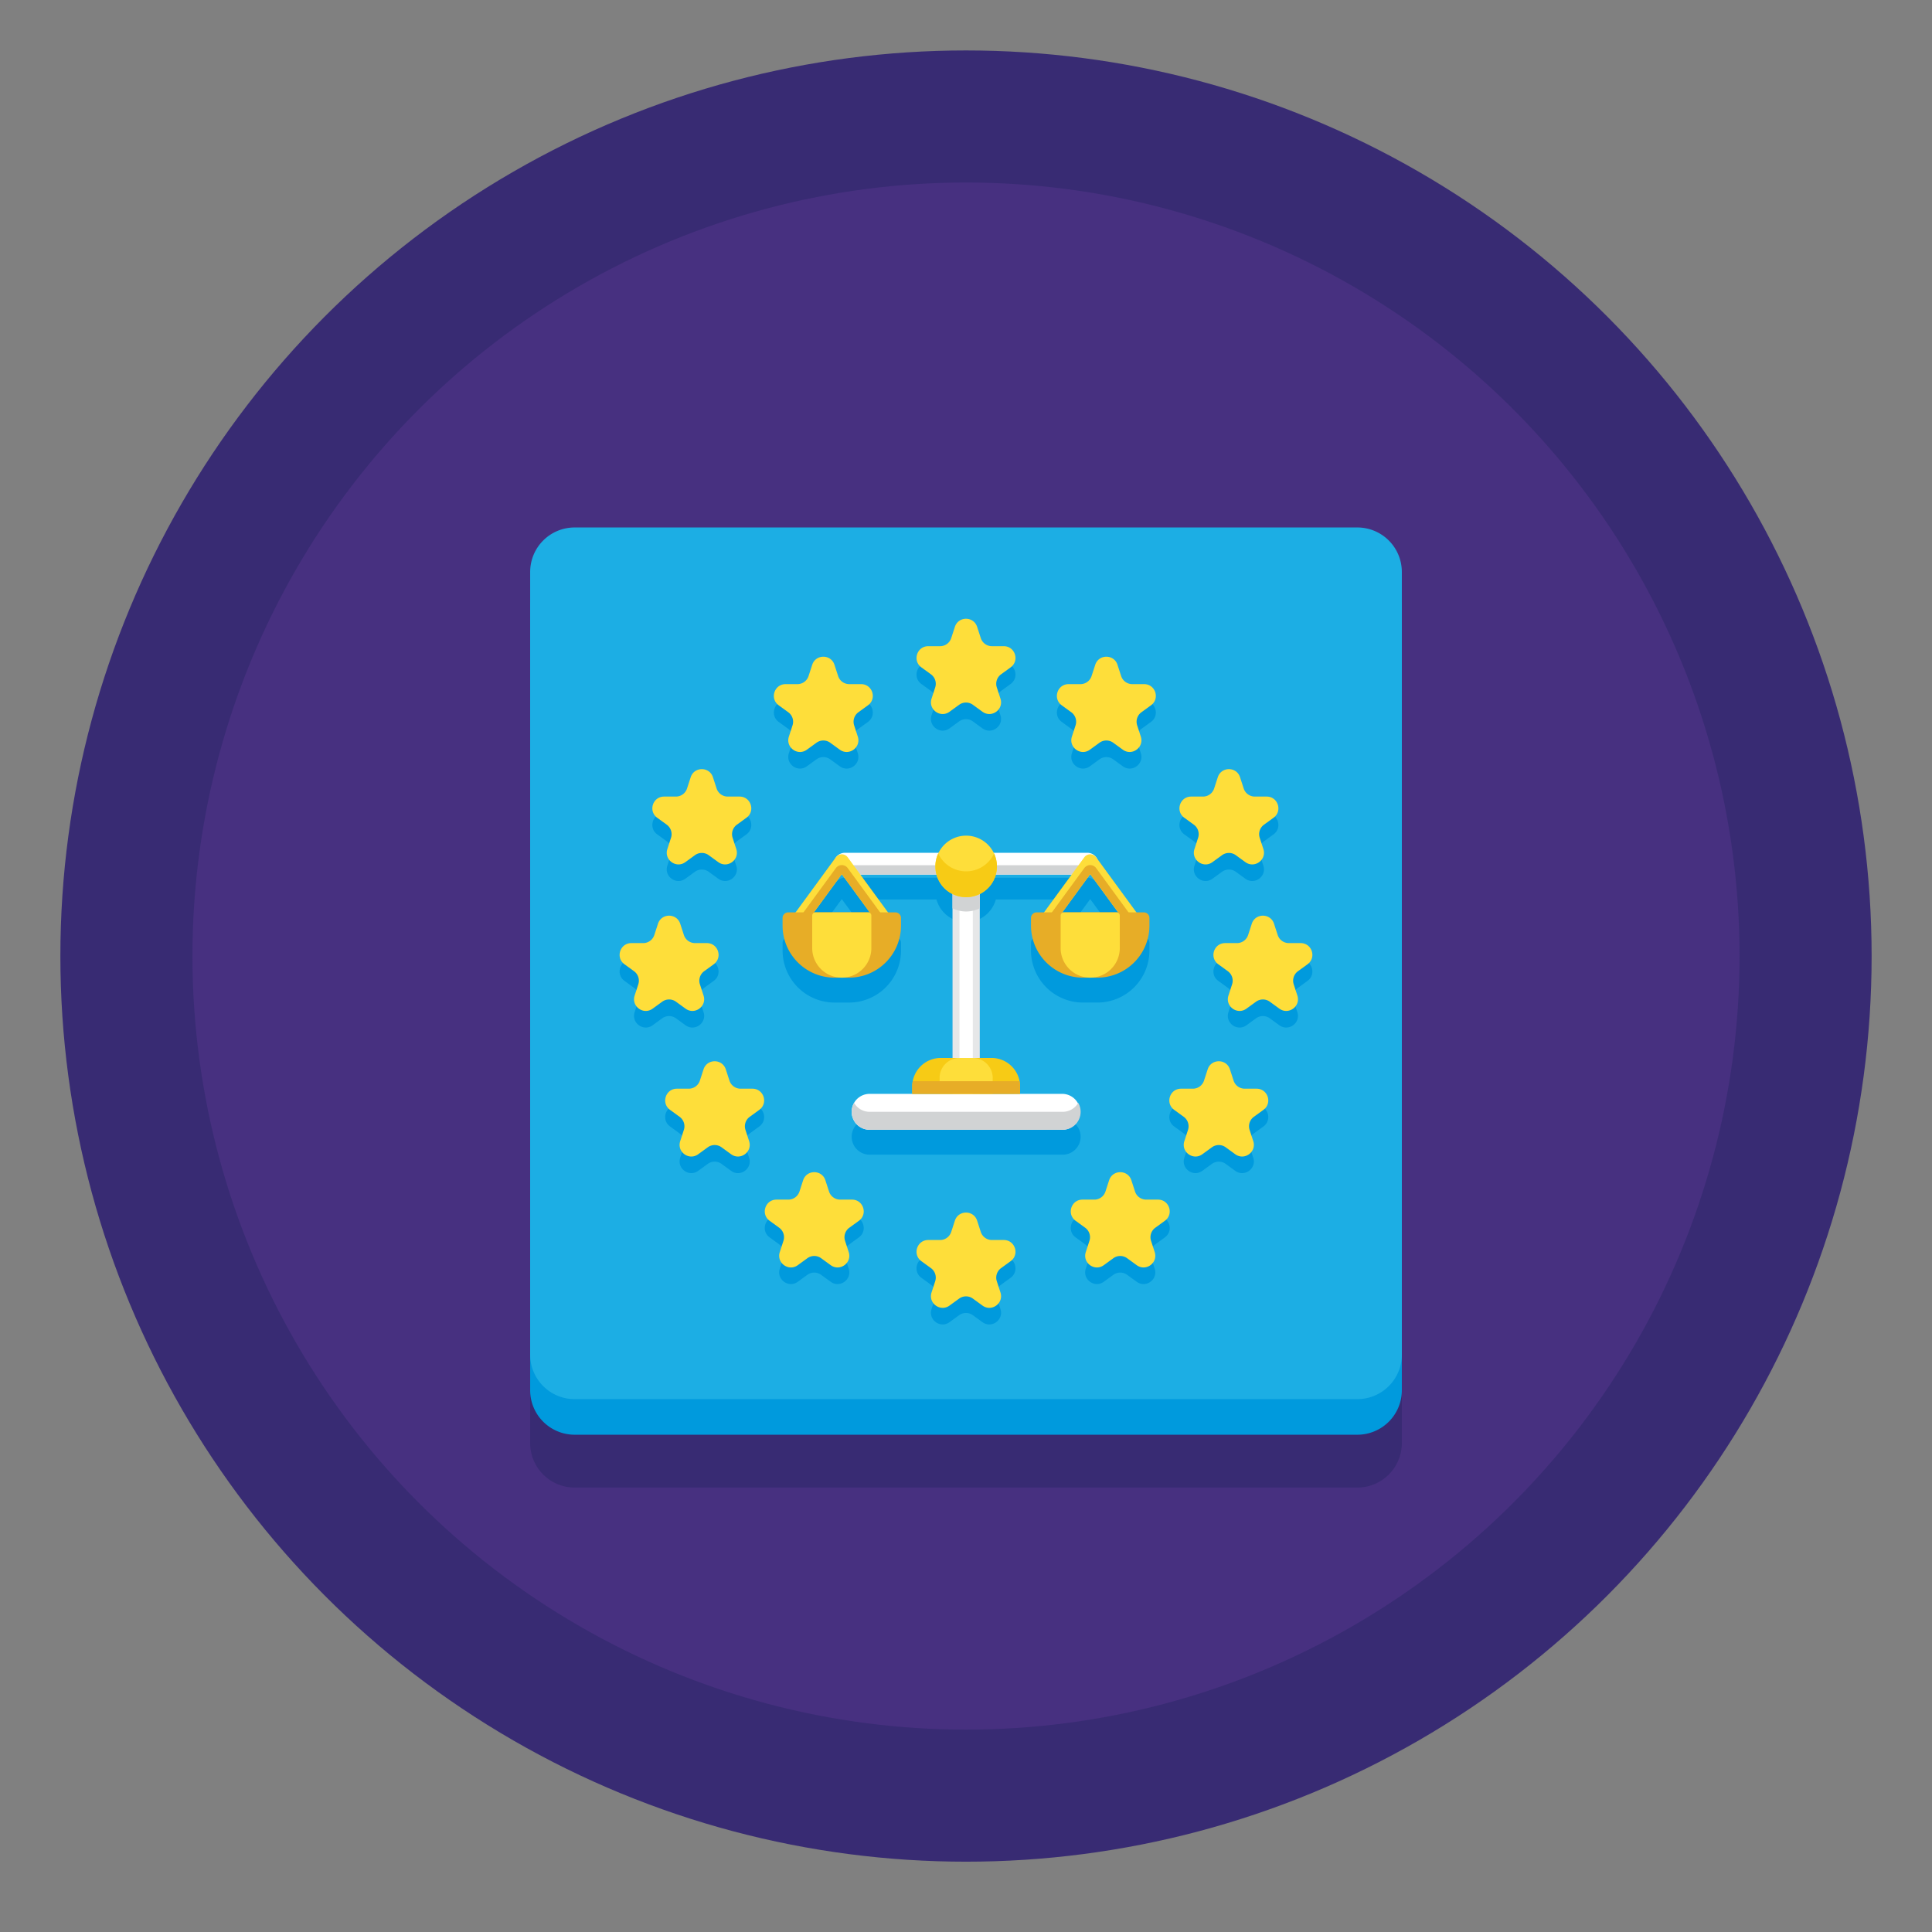 <svg version="1.1" id="Layer_1" xmlns="http://www.w3.org/2000/svg" x="0" y="0" viewBox="0 0 256 256" style="enable-background:new 0 0 256 256" xml:space="preserve"><rect x="0" y="0" width="256" height="256" fill="#808080" stroke="none"/><style>.st0{fill:#382b73}.st2{fill:#009add}.st4{fill:#fede3a}.st5{fill:#fff}.st6{fill:#d1d3d4}.st8{fill:#f7cb15}.st9{fill:#e7ad27}</style><switch><g><circle class="st0" cx="128" cy="126.684" r="120"/><circle cx="128" cy="126.684" r="102.5" style="fill:#473080"/><path class="st0" d="M179.857 76.893H76.143a5.893 5.893 0 0 0-5.893 5.893v108.429a5.893 5.893 0 0 0 5.893 5.893h103.714a5.893 5.893 0 0 0 5.893-5.893V82.786a5.893 5.893 0 0 0-5.893-5.893z"/><g><path class="st2" d="M179.857 190.107H76.143a5.893 5.893 0 0 1-5.893-5.893V80.5a5.893 5.893 0 0 1 5.893-5.893h103.714a5.893 5.893 0 0 1 5.893 5.893v103.714a5.893 5.893 0 0 1-5.893 5.893z"/><path d="M179.857 185.393H76.143a5.893 5.893 0 0 1-5.893-5.893V75.786a5.893 5.893 0 0 1 5.893-5.893h103.714a5.893 5.893 0 0 1 5.893 5.893V179.5a5.893 5.893 0 0 1-5.893 5.893z" style="fill:#1caee4"/><path class="st2" d="M133.002 87.825h-1.568a1.55 1.55 0 0 1-1.475-1.071l-.485-1.492c-.464-1.428-2.485-1.428-2.949 0l-.485 1.492a1.55 1.55 0 0 1-1.475 1.071h-1.568c-1.502 0-2.127 1.922-.911 2.805l1.269.922a1.55 1.55 0 0 1 .563 1.733l-.485 1.492c-.464 1.429 1.171 2.617 2.386 1.734l1.269-.922a1.55 1.55 0 0 1 1.823 0l1.269.922c1.215.883 2.85-.305 2.386-1.734l-.485-1.492a1.55 1.55 0 0 1 .563-1.733l1.269-.922c1.216-.883.591-2.805-.911-2.805zM142.517 98.312l-.485 1.491c-.464 1.429 1.171 2.617 2.386 1.734l1.269-.922a1.55 1.55 0 0 1 1.823 0l1.269.922c1.215.883 2.851-.305 2.386-1.734l-.484-1.491a1.551 1.551 0 0 1 .563-1.734l1.269-.922c1.215-.883.591-2.805-.911-2.805h-1.568a1.55 1.55 0 0 1-1.475-1.071l-.485-1.491c-.464-1.429-2.485-1.429-2.949 0l-.485 1.491a1.55 1.55 0 0 1-1.475 1.071h-1.568c-1.502 0-2.127 1.922-.911 2.805l1.269.922c.542.396.769 1.096.562 1.734zM114.099 92.852h-1.568a1.55 1.55 0 0 1-1.475-1.071l-.485-1.491c-.464-1.429-2.485-1.429-2.95 0l-.485 1.491a1.55 1.55 0 0 1-1.475 1.071h-1.568c-1.502 0-2.127 1.922-.911 2.805l1.269.922a1.55 1.55 0 0 1 .563 1.734l-.485 1.491c-.464 1.429 1.171 2.617 2.386 1.734l1.269-.922a1.55 1.55 0 0 1 1.823 0l1.269.922c1.215.883 2.85-.305 2.386-1.734l-.484-1.491a1.551 1.551 0 0 1 .563-1.734l1.269-.922c1.216-.883.591-2.805-.911-2.805zM87.08 110.555l1.269.922c.543.395.771 1.095.563 1.734l-.484 1.492c-.464 1.429 1.171 2.617 2.386 1.733l1.269-.922a1.55 1.55 0 0 1 1.823 0l1.269.922c1.215.883 2.85-.305 2.386-1.733l-.485-1.492a1.553 1.553 0 0 1 .563-1.734l1.269-.922c1.215-.883.591-2.805-.911-2.805h-1.568a1.552 1.552 0 0 1-1.475-1.071l-.485-1.492c-.464-1.428-2.485-1.428-2.949 0l-.485 1.492a1.55 1.55 0 0 1-1.475 1.071h-1.568c-1.503 0-2.127 1.923-.912 2.805zM156.924 110.555l1.269.922c.543.395.771 1.095.563 1.734l-.485 1.492c-.464 1.429 1.171 2.617 2.386 1.733l1.269-.922a1.55 1.55 0 0 1 1.823 0l1.269.922c1.215.883 2.85-.305 2.386-1.733l-.484-1.492a1.551 1.551 0 0 1 .563-1.734l1.269-.922c1.215-.883.591-2.805-.911-2.805h-1.568a1.552 1.552 0 0 1-1.475-1.071l-.485-1.492c-.464-1.428-2.485-1.428-2.949 0l-.484 1.492a1.55 1.55 0 0 1-1.475 1.071h-1.568c-1.504 0-2.129 1.923-.913 2.805zM133.002 166.507h-1.568a1.552 1.552 0 0 1-1.475-1.071l-.485-1.492c-.464-1.429-2.485-1.429-2.949 0l-.485 1.492a1.55 1.55 0 0 1-1.475 1.071h-1.568c-1.502 0-2.127 1.922-.911 2.805l1.269.922a1.55 1.55 0 0 1 .563 1.733l-.485 1.492c-.464 1.428 1.171 2.617 2.386 1.734l1.269-.922a1.55 1.55 0 0 1 1.823 0l1.269.922c1.215.883 2.85-.305 2.386-1.734l-.485-1.492a1.55 1.55 0 0 1 .563-1.733l1.269-.922c1.216-.883.591-2.805-.911-2.805zM112.895 161.155h-1.568a1.55 1.55 0 0 1-1.475-1.071l-.485-1.492c-.464-1.428-2.485-1.428-2.95 0l-.485 1.492a1.55 1.55 0 0 1-1.475 1.071h-1.568c-1.502 0-2.127 1.922-.911 2.805l1.269.922a1.55 1.55 0 0 1 .563 1.734l-.485 1.492c-.464 1.428 1.171 2.617 2.386 1.734l1.269-.922a1.55 1.55 0 0 1 1.823 0l1.269.922c1.215.883 2.85-.305 2.386-1.734l-.484-1.492a1.551 1.551 0 0 1 .563-1.734l1.269-.922c1.215-.883.591-2.805-.911-2.805zM153.44 161.155h-1.568a1.55 1.55 0 0 1-1.475-1.071l-.485-1.492c-.464-1.428-2.485-1.428-2.95 0l-.484 1.492a1.55 1.55 0 0 1-1.475 1.071h-1.568c-1.502 0-2.127 1.922-.911 2.805l1.269.922c.543.395.771 1.095.563 1.734l-.485 1.492c-.464 1.428 1.171 2.617 2.386 1.734l1.269-.922a1.55 1.55 0 0 1 1.823 0l1.269.922c1.215.883 2.85-.305 2.386-1.734l-.485-1.492a1.55 1.55 0 0 1 .564-1.734l1.269-.922c1.214-.883.59-2.805-.912-2.805zM172.343 127.166h-1.568a1.551 1.551 0 0 1-1.475-1.072l-.484-1.491c-.464-1.429-2.485-1.429-2.95 0l-.484 1.491a1.551 1.551 0 0 1-1.475 1.072h-1.568c-1.502 0-2.127 1.922-.911 2.805l1.269.922a1.55 1.55 0 0 1 .563 1.734l-.485 1.491c-.464 1.429 1.171 2.617 2.386 1.734l1.269-.922a1.55 1.55 0 0 1 1.823 0l1.269.922c1.215.883 2.85-.305 2.386-1.734l-.484-1.491a1.551 1.551 0 0 1 .563-1.734l1.269-.922c1.214-.883.589-2.805-.913-2.805zM166.499 146.457h-1.568a1.55 1.55 0 0 1-1.475-1.071l-.485-1.492c-.464-1.428-2.485-1.428-2.949 0l-.484 1.492a1.55 1.55 0 0 1-1.475 1.071h-1.568c-1.502 0-2.127 1.922-.911 2.805l1.269.922c.544.395.771 1.095.563 1.733l-.485 1.492c-.464 1.428 1.171 2.616 2.386 1.733l1.269-.922a1.55 1.55 0 0 1 1.823 0l1.269.922c1.215.883 2.85-.305 2.386-1.733l-.485-1.492a1.55 1.55 0 0 1 .563-1.733l1.269-.922c1.215-.883.59-2.805-.912-2.805zM99.699 146.457h-1.568a1.55 1.55 0 0 1-1.475-1.071l-.485-1.492c-.464-1.428-2.485-1.428-2.949 0l-.485 1.492a1.55 1.55 0 0 1-1.475 1.071h-1.568c-1.502 0-2.127 1.922-.911 2.805l1.269.922c.544.395.771 1.095.563 1.733l-.485 1.492c-.464 1.428 1.171 2.616 2.386 1.733l1.269-.922a1.55 1.55 0 0 1 1.823 0l1.269.922c1.215.883 2.85-.305 2.386-1.733l-.485-1.492a1.55 1.55 0 0 1 .563-1.733l1.269-.922c1.216-.883.591-2.805-.911-2.805zM89.57 134.93l1.269.922c1.215.883 2.85-.305 2.386-1.734l-.485-1.491a1.551 1.551 0 0 1 .563-1.734l1.269-.922c1.215-.883.591-2.805-.911-2.805h-1.568a1.551 1.551 0 0 1-1.475-1.072l-.485-1.491c-.464-1.429-2.485-1.429-2.95 0l-.484 1.491a1.551 1.551 0 0 1-1.475 1.072h-1.568c-1.502 0-2.127 1.922-.911 2.805l1.269.922c.543.395.771 1.095.563 1.734l-.485 1.491c-.464 1.429 1.171 2.617 2.386 1.734l1.269-.922a1.55 1.55 0 0 1 1.823 0z"/><g><path class="st4" d="m129.475 83.062.485 1.491a1.55 1.55 0 0 0 1.475 1.071h1.568c1.502 0 2.127 1.922.911 2.805l-1.269.922a1.551 1.551 0 0 0-.563 1.734l.485 1.491c.464 1.429-1.171 2.617-2.386 1.734l-1.269-.922a1.55 1.55 0 0 0-1.823 0l-1.269.922c-1.215.883-2.85-.305-2.386-1.734l.485-1.491a1.551 1.551 0 0 0-.563-1.734l-1.269-.922c-1.215-.883-.591-2.805.911-2.805h1.568c.672 0 1.267-.433 1.475-1.071l.485-1.491c.464-1.429 2.484-1.429 2.949 0zM148.073 88.089l.485 1.491a1.55 1.55 0 0 0 1.475 1.071h1.568c1.502 0 2.127 1.922.911 2.805l-1.269.922a1.55 1.55 0 0 0-.563 1.734l.485 1.492c.464 1.429-1.171 2.616-2.386 1.734l-1.269-.922a1.55 1.55 0 0 0-1.823 0l-1.269.922c-1.215.883-2.85-.305-2.386-1.734l.485-1.492a1.551 1.551 0 0 0-.563-1.734l-1.269-.922c-1.215-.883-.591-2.805.911-2.805h1.568c.672 0 1.267-.433 1.475-1.071l.485-1.491c.464-1.428 2.485-1.428 2.949 0zM110.571 88.089l.485 1.491a1.55 1.55 0 0 0 1.475 1.071h1.568c1.502 0 2.127 1.922.911 2.805l-1.269.922a1.551 1.551 0 0 0-.563 1.734l.485 1.492c.464 1.429-1.171 2.616-2.386 1.734l-1.269-.922a1.55 1.55 0 0 0-1.823 0l-1.269.922c-1.215.883-2.85-.305-2.386-1.734l.485-1.492a1.551 1.551 0 0 0-.563-1.734l-1.269-.922c-1.215-.883-.591-2.805.911-2.805h1.568c.672 0 1.267-.433 1.475-1.071l.485-1.491c.464-1.428 2.485-1.428 2.949 0zM94.469 102.988l.485 1.491a1.55 1.55 0 0 0 1.475 1.071h1.568c1.502 0 2.127 1.922.911 2.805l-1.269.922a1.551 1.551 0 0 0-.563 1.734l.485 1.492c.464 1.429-1.171 2.617-2.386 1.734l-1.269-.922a1.55 1.55 0 0 0-1.823 0l-1.269.922c-1.215.883-2.85-.305-2.386-1.734l.485-1.492a1.551 1.551 0 0 0-.563-1.734l-1.269-.922c-1.215-.883-.591-2.805.911-2.805h1.568c.672 0 1.267-.433 1.475-1.071l.485-1.491c.463-1.429 2.484-1.429 2.949 0zM164.312 102.988l.485 1.491a1.55 1.55 0 0 0 1.475 1.071h1.568c1.502 0 2.127 1.922.911 2.805l-1.269.922a1.551 1.551 0 0 0-.563 1.734l.485 1.492c.464 1.429-1.171 2.617-2.386 1.734l-1.269-.922a1.55 1.55 0 0 0-1.823 0l-1.269.922c-1.215.883-2.85-.305-2.386-1.734l.485-1.492a1.551 1.551 0 0 0-.563-1.734l-1.269-.922c-1.215-.883-.591-2.805.911-2.805h1.568c.672 0 1.267-.433 1.475-1.071l.485-1.491c.464-1.429 2.485-1.429 2.949 0zM129.475 161.744l.485 1.492a1.55 1.55 0 0 0 1.475 1.071h1.568c1.502 0 2.127 1.922.911 2.805l-1.269.922a1.551 1.551 0 0 0-.563 1.734l.485 1.491c.464 1.429-1.171 2.617-2.386 1.734l-1.269-.922a1.55 1.55 0 0 0-1.823 0l-1.269.922c-1.215.883-2.85-.305-2.386-1.734l.485-1.491a1.551 1.551 0 0 0-.563-1.734l-1.269-.922c-1.215-.883-.591-2.805.911-2.805h1.568a1.55 1.55 0 0 0 1.475-1.071l.485-1.492c.464-1.429 2.484-1.429 2.949 0zM109.367 156.392l.485 1.491a1.551 1.551 0 0 0 1.475 1.072h1.568c1.502 0 2.127 1.922.911 2.805l-1.269.922a1.551 1.551 0 0 0-.563 1.734l.485 1.492c.464 1.429-1.171 2.616-2.386 1.734l-1.269-.922a1.55 1.55 0 0 0-1.823 0l-1.269.922c-1.215.883-2.85-.305-2.386-1.734l.485-1.492a1.551 1.551 0 0 0-.563-1.734l-1.269-.922c-1.215-.883-.591-2.805.911-2.805h1.568c.672 0 1.267-.433 1.475-1.072l.485-1.491c.464-1.429 2.485-1.429 2.949 0zM149.912 156.392l.485 1.491a1.551 1.551 0 0 0 1.475 1.072h1.568c1.502 0 2.127 1.922.911 2.805l-1.269.922a1.55 1.55 0 0 0-.563 1.734l.485 1.492c.464 1.429-1.171 2.616-2.386 1.734l-1.269-.922a1.55 1.55 0 0 0-1.823 0l-1.269.922c-1.215.883-2.85-.305-2.386-1.734l.485-1.492a1.551 1.551 0 0 0-.563-1.734l-1.269-.922c-1.215-.883-.591-2.805.911-2.805h1.568c.672 0 1.267-.433 1.475-1.072l.485-1.491c.464-1.429 2.485-1.429 2.949 0zM168.816 122.403l.485 1.491a1.55 1.55 0 0 0 1.475 1.071h1.568c1.502 0 2.127 1.922.911 2.805l-1.269.922a1.55 1.55 0 0 0-.563 1.734l.485 1.492c.464 1.429-1.171 2.617-2.386 1.734l-1.269-.922a1.55 1.55 0 0 0-1.823 0l-1.269.922c-1.215.883-2.85-.305-2.386-1.734l.485-1.492a1.551 1.551 0 0 0-.563-1.734l-1.269-.922c-1.215-.883-.591-2.805.911-2.805h1.568c.672 0 1.267-.433 1.475-1.071l.485-1.491c.463-1.429 2.485-1.429 2.949 0zM162.972 141.694l.485 1.492a1.55 1.55 0 0 0 1.475 1.071h1.568c1.502 0 2.127 1.922.911 2.805l-1.269.922a1.55 1.55 0 0 0-.563 1.734l.485 1.491c.464 1.429-1.171 2.617-2.386 1.734l-1.269-.922a1.55 1.55 0 0 0-1.823 0l-1.269.922c-1.215.883-2.85-.305-2.386-1.734l.485-1.491a1.551 1.551 0 0 0-.563-1.734l-1.269-.922c-1.215-.883-.591-2.805.911-2.805h1.568a1.55 1.55 0 0 0 1.475-1.071l.485-1.492c.463-1.429 2.485-1.429 2.949 0zM96.171 141.694l.485 1.492a1.55 1.55 0 0 0 1.475 1.071h1.568c1.502 0 2.127 1.922.911 2.805l-1.269.922a1.55 1.55 0 0 0-.563 1.734l.485 1.491c.464 1.429-1.171 2.617-2.386 1.734l-1.269-.922a1.55 1.55 0 0 0-1.823 0l-1.269.922c-1.215.883-2.85-.305-2.386-1.734l.485-1.491a1.551 1.551 0 0 0-.563-1.734l-1.269-.922c-1.215-.883-.591-2.805.911-2.805h1.568a1.55 1.55 0 0 0 1.475-1.071l.485-1.492c.464-1.429 2.485-1.429 2.949 0zM90.134 122.403l.485 1.491a1.55 1.55 0 0 0 1.475 1.071h1.568c1.502 0 2.127 1.922.911 2.805l-1.269.922a1.55 1.55 0 0 0-.563 1.734l.485 1.492c.464 1.429-1.171 2.617-2.386 1.734l-1.269-.922a1.55 1.55 0 0 0-1.823 0l-1.269.922c-1.215.883-2.85-.305-2.386-1.734l.485-1.492a1.551 1.551 0 0 0-.563-1.734l-1.269-.922c-1.215-.883-.591-2.805.911-2.805h1.568c.672 0 1.267-.433 1.475-1.071l.485-1.491c.463-1.429 2.485-1.429 2.949 0z"/></g><path class="st2" d="M151.564 124.195h-.982l-5.241-7.165a1.442 1.442 0 0 0-1.255-.729h-12.41a4.078 4.078 0 0 0-7.312 0h-12.41c-.378 0-.722.145-.979.383a.972.972 0 0 0-.221.218l-5.334 7.294h-.982a.74.74 0 0 0-.741.741v1.012a6.896 6.896 0 0 0 6.896 6.896h1.9a6.896 6.896 0 0 0 6.896-6.896v-1.012a.741.741 0 0 0-.741-.741h-.982l-3.661-5.006h10.085a4.089 4.089 0 0 0 2.125 2.575v21.721h-1.555a3.783 3.783 0 0 0-3.745 3.251v.003a4.59 4.59 0 0 0-.02.169l-.001.01a4.74 4.74 0 0 0-.012.168v.007a3.367 3.367 0 0 0-.004.174v.977h-5.645c-.881 0-1.649.479-2.06 1.19v-.001l-.024.044-.009.017a1.457 1.457 0 0 0-.045.088l-.012.025a1.801 1.801 0 0 0-.035.077l-.008.018a3.594 3.594 0 0 0-.037.093l-.009.024a1.522 1.522 0 0 0-.03.088l-.004.011-.028.098-.007.027-.022.094-.002.008a1.85 1.85 0 0 0-.022.13l-.013.101-.001.004a3.58 3.58 0 0 0-.008.107l-.001.026a2.379 2.379 0 0 0 2.376 2.488h25.578a2.44 2.44 0 0 0 .479-.048l.115-.026a2.378 2.378 0 0 0 1.087-.622l.079-.083a2.37 2.37 0 0 0 .615-1.711l-.001-.021a2.595 2.595 0 0 0-.022-.218l-.003-.022a1.715 1.715 0 0 0-.043-.21l-.006-.022c-.009-.034-.018-.068-.029-.102l-.001-.004a1.58 1.58 0 0 0-.033-.097l-.007-.019-.038-.097-.005-.012a3.165 3.165 0 0 0-.038-.085l-.01-.021a1.564 1.564 0 0 0-.047-.091l-.007-.012-.026-.047v.001a2.378 2.378 0 0 0-2.06-1.19h-5.645v-.977c0-.058-.002-.116-.004-.174v-.007a4.74 4.74 0 0 0-.012-.168l-.001-.01a3.118 3.118 0 0 0-.02-.169v-.003a3.783 3.783 0 0 0-3.745-3.251h-1.555v-21.721a4.089 4.089 0 0 0 2.125-2.575h10.045l-3.662 5.006h-.982a.741.741 0 0 0-.741.741v1.012a6.896 6.896 0 0 0 6.896 6.896h1.9a6.896 6.896 0 0 0 6.896-6.896v-1.012a.74.74 0 0 0-.74-.74zm-43.725 0 3.703-5.062 3.703 5.062h-7.406zm32.917 0 3.696-5.053.011-.003 3.698 5.056h-7.405z"/><g><path class="st5" d="M140.809 149.7h-25.578a2.379 2.379 0 1 1 0-4.758h25.578a2.38 2.38 0 0 1 0 4.758z"/><path class="st6" d="M140.809 147.322h-25.578c-.88 0-1.649-.478-2.06-1.189a2.379 2.379 0 0 0 2.061 3.568h25.578a2.379 2.379 0 0 0 2.061-3.568 2.385 2.385 0 0 1-2.062 1.189z"/><path style="fill:#e6e7e8" d="M126.213 118.019h3.614v26.924h-3.614z"/><path class="st5" d="M127.135 118.019h1.769v26.924h-1.769z"/><path class="st8" d="M131.382 140.184h-6.724a3.782 3.782 0 0 0-3.782 3.782v.977h14.289v-.977a3.783 3.783 0 0 0-3.783-3.782z"/><path class="st4" d="M128.885 140.184h-1.73a2.655 2.655 0 0 0-2.655 2.655v2.105h7.039v-2.105a2.653 2.653 0 0 0-2.654-2.655z"/><path class="st9" d="M135.099 143.264h-14.158a3.78 3.78 0 0 0-.065.702v.977h14.288v-.977c0-.24-.023-.474-.065-.702z"/><path class="st5" d="M110.509 114.444c0-.798.647-1.444 1.444-1.444h32.133a1.444 1.444 0 1 1 0 2.888h-32.133a1.444 1.444 0 0 1-1.444-1.444z"/><path class="st6" d="M144.086 114.645h-32.132a1.444 1.444 0 0 1-1.304-.823 1.444 1.444 0 0 0 1.304 2.066h32.132a1.444 1.444 0 0 0 1.304-2.066 1.444 1.444 0 0 1-1.304.823zM126.213 120.354c.545.27 1.158.422 1.807.422s1.262-.152 1.807-.422v-2.335h-3.614v2.335z"/><path class="st4" d="M132.097 114.807a4.078 4.078 0 1 1-8.157 0 4.078 4.078 0 0 1 8.157 0z"/><path class="st8" d="M128.02 115.456a4.077 4.077 0 0 1-3.7-2.363 4.078 4.078 0 1 0 7.402 0 4.082 4.082 0 0 1-3.702 2.363z"/><g><path class="st4" d="M150.174 122.968a.976.976 0 0 1-.789-.4l-4.926-6.736-4.926 6.736a.978.978 0 0 1-1.577-1.153l5.715-7.814a.975.975 0 0 1 1.576 0l5.715 7.814a.976.976 0 0 1-.788 1.553z"/><path class="st9" d="m139.532 122.568 4.926-6.736 4.926 6.736a.973.973 0 0 0 1.467.126l-5.605-7.664a.975.975 0 0 0-1.576 0l-5.605 7.664a.978.978 0 0 0 1.467-.126z"/><path class="st9" d="M145.409 129.544h-1.9a6.896 6.896 0 0 1-6.896-6.896v-1.012a.74.74 0 0 1 .741-.741h14.21a.74.74 0 0 1 .741.741v1.012a6.897 6.897 0 0 1-6.896 6.896z"/><path class="st4" d="M144.459 129.544a3.919 3.919 0 0 1-3.919-3.919v-4.31c0-.233.189-.421.421-.421h6.995c.233 0 .421.189.421.421v4.31a3.918 3.918 0 0 1-3.918 3.919z"/></g><g><path class="st4" d="M117.257 122.968a.976.976 0 0 1-.789-.4l-4.927-6.736-4.926 6.736a.978.978 0 0 1-1.577-1.153l5.715-7.814a.975.975 0 0 1 1.576 0l5.715 7.814a.976.976 0 0 1-.787 1.553z"/><path class="st9" d="m106.615 122.568 4.926-6.736 4.927 6.736a.973.973 0 0 0 1.467.126l-5.605-7.664a.975.975 0 0 0-1.576 0l-5.605 7.664a.977.977 0 0 0 1.466-.126z"/><path class="st9" d="M112.491 129.544h-1.9a6.896 6.896 0 0 1-6.896-6.896v-1.012a.74.74 0 0 1 .741-.741h14.21c.409 0 .741.332.741.741v1.012a6.895 6.895 0 0 1-6.896 6.896z"/><path class="st4" d="M111.541 129.544a3.919 3.919 0 0 1-3.919-3.919v-4.31c0-.233.189-.421.421-.421h6.995c.233 0 .421.189.421.421v4.31a3.917 3.917 0 0 1-3.918 3.919z"/></g></g></g></g></switch></svg>